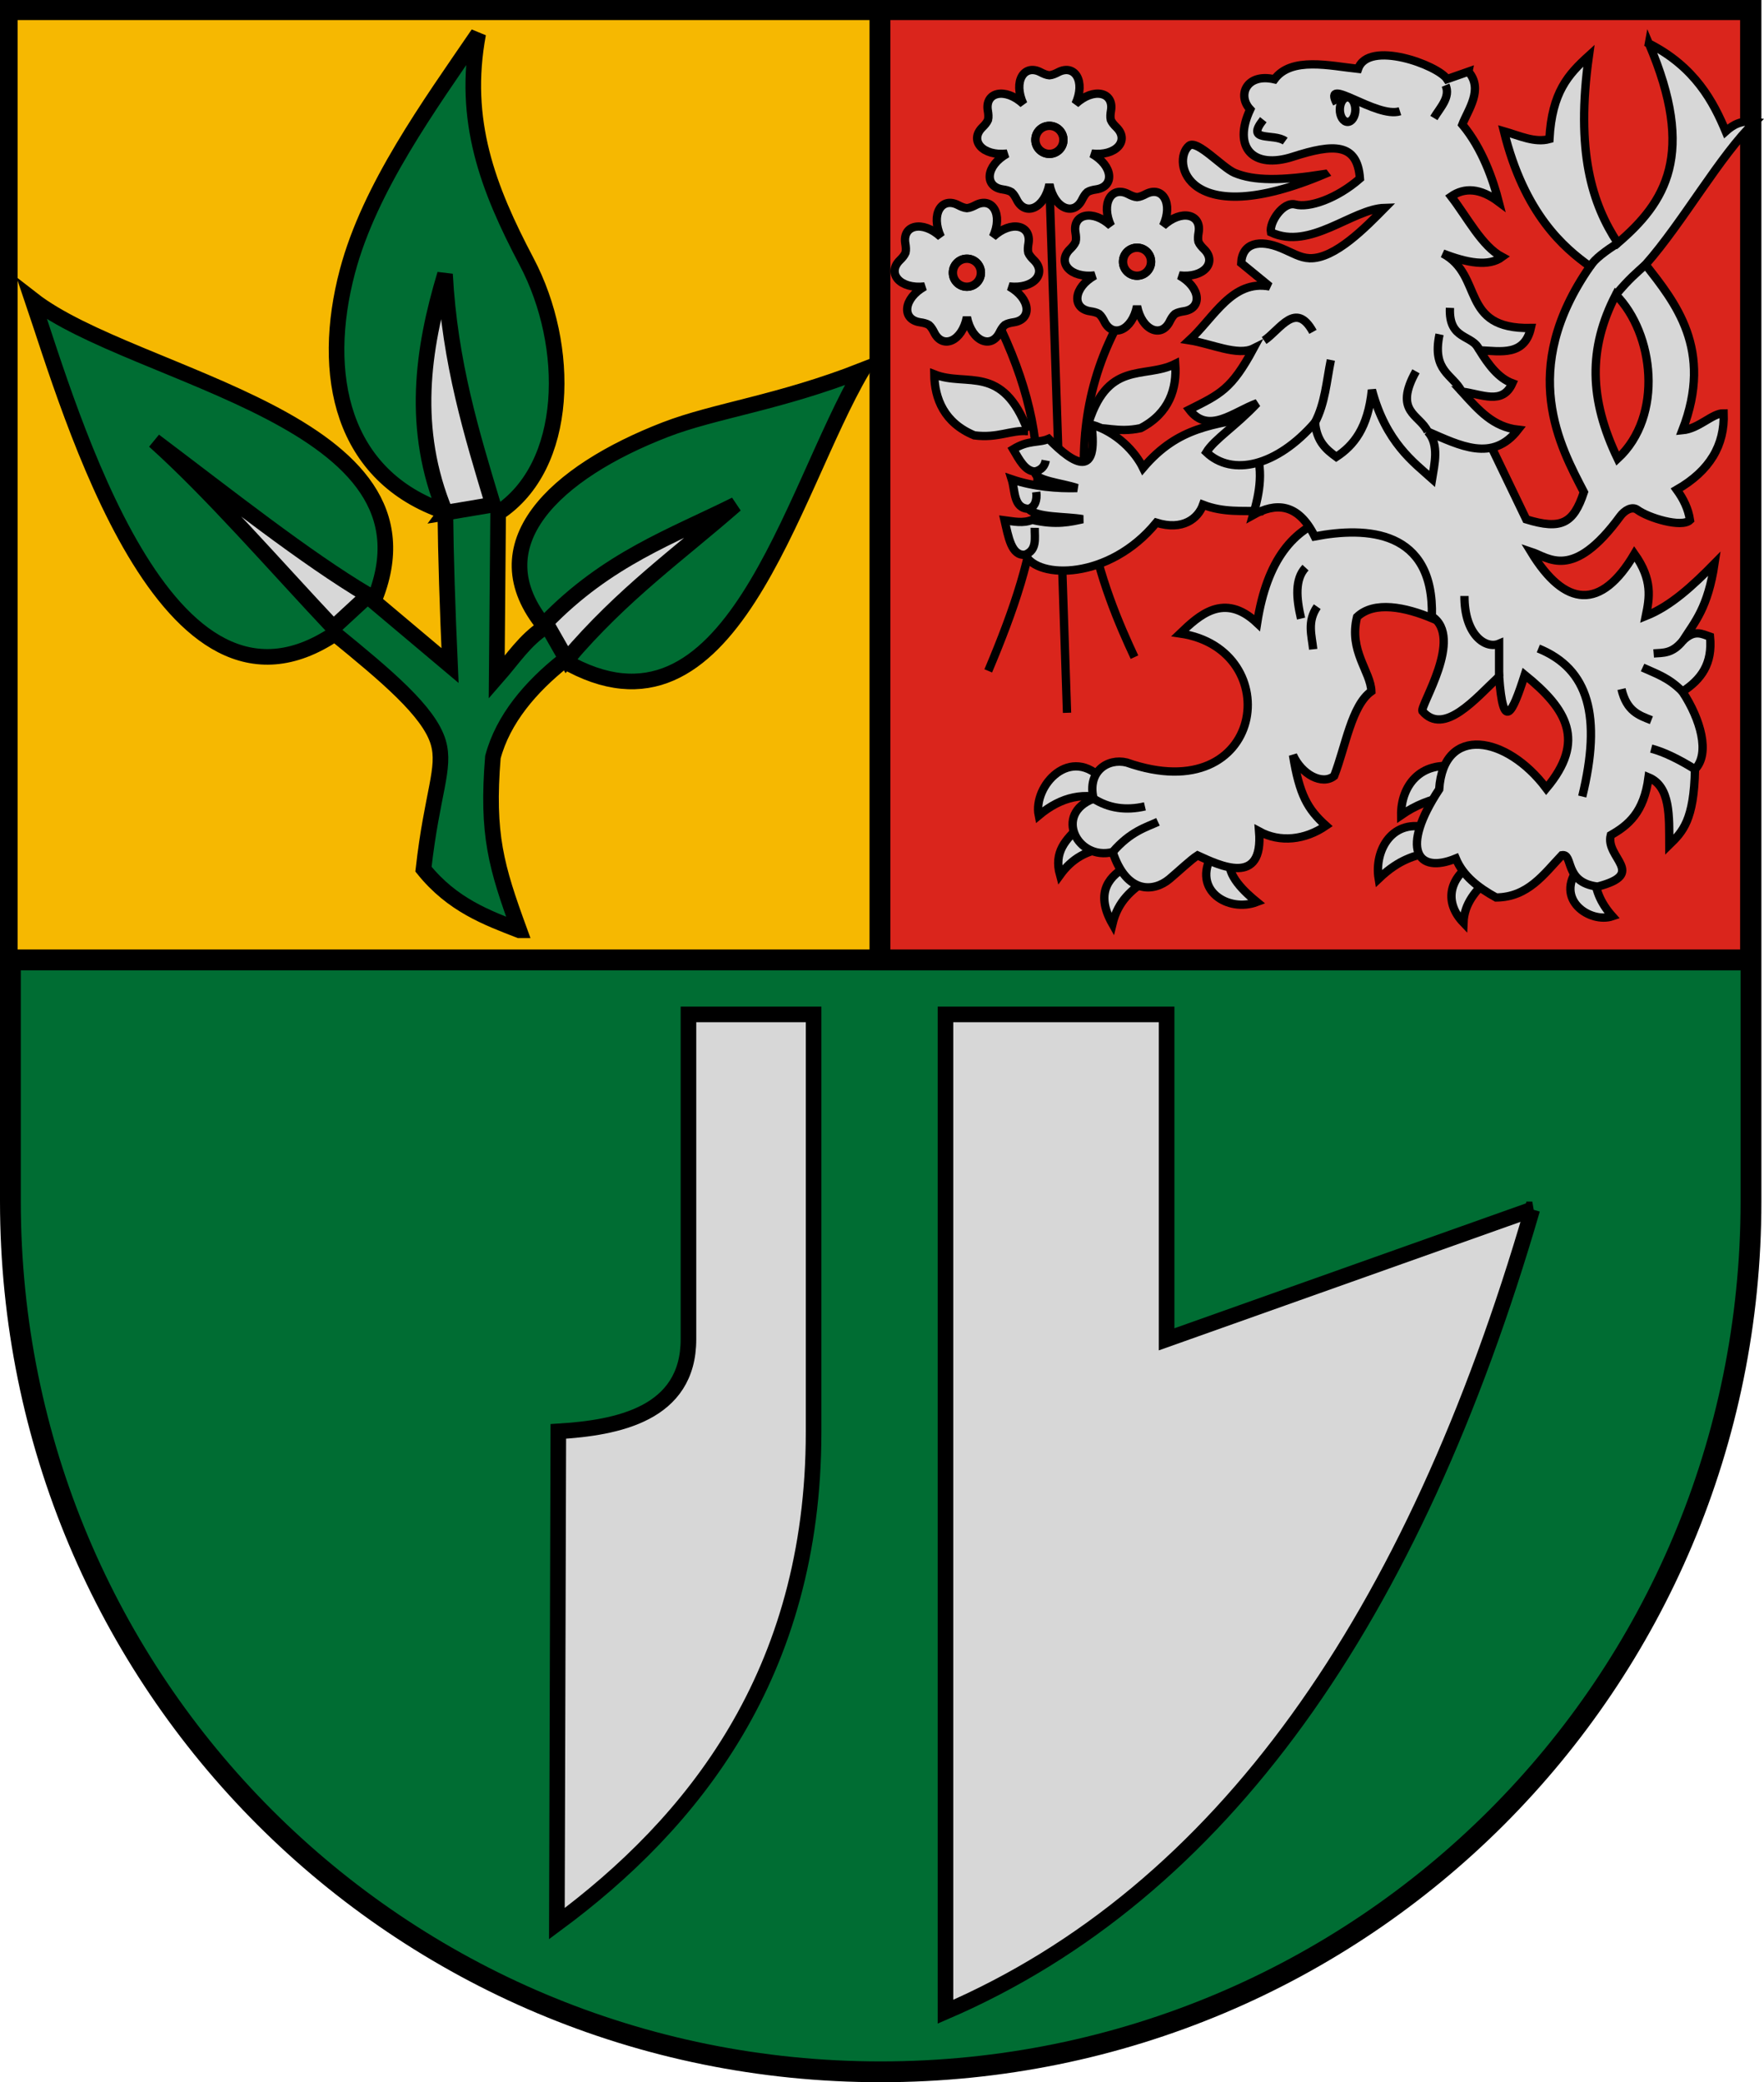 <?xml version="1.0" encoding="UTF-8" standalone="no"?>
<!-- Created with Inkscape (http://www.inkscape.org/) -->

<svg
   sodipodi:docname="HUN Somberek COA.svg"
   inkscape:version="1.1.2 (08b2f3d93c, 2022-04-05)"
   id="svg5"
   version="1.1"
   viewBox="0 0 169.572 200.115"
   height="200.115mm"
   width="169.572mm"
   xmlns:inkscape="http://www.inkscape.org/namespaces/inkscape"
   xmlns:sodipodi="http://sodipodi.sourceforge.net/DTD/sodipodi-0.dtd"
   xmlns="http://www.w3.org/2000/svg"
   xmlns:svg="http://www.w3.org/2000/svg">
  <sodipodi:namedview
     id="namedview7"
     pagecolor="#ffffff"
     bordercolor="#666666"
     borderopacity="1.0"
     inkscape:pageshadow="2"
     inkscape:pageopacity="0.0"
     inkscape:pagecheckerboard="false"
     inkscape:document-units="mm"
     showgrid="false"
     showborder="false"
     showguides="true"
     inkscape:guide-bbox="true"
     inkscape:snap-bbox="true"
     inkscape:bbox-paths="true"
     inkscape:bbox-nodes="true"
     inkscape:snap-bbox-edge-midpoints="true"
     inkscape:snap-bbox-midpoints="true"
     inkscape:object-paths="true"
     inkscape:snap-intersection-paths="true"
     inkscape:snap-smooth-nodes="true"
     inkscape:snap-midpoints="true"
     inkscape:snap-object-midpoints="true"
     inkscape:snap-center="true"
     inkscape:zoom="0.78739946"
     inkscape:cx="278.76575"
     inkscape:cy="323.21587"
     inkscape:window-width="1860"
     inkscape:window-height="1016"
     inkscape:window-x="0"
     inkscape:window-y="0"
     inkscape:window-maximized="1"
     inkscape:current-layer="layer2"
     inkscape:snap-global="false"
     inkscape:lockguides="false"
     fit-margin-top="0"
     fit-margin-left="0"
     fit-margin-right="0"
     fit-margin-bottom="0"
     inkscape:snap-nodes="true" />
  <defs
     id="defs2">
    <clipPath
       clipPathUnits="userSpaceOnUse"
       id="clipPath29404">
      <path
         id="path29406"
         style="font-variation-settings:normal;opacity:1;fill:none;fill-opacity:1;stroke:#000000;stroke-width:0.3;stroke-linecap:butt;stroke-linejoin:miter;stroke-miterlimit:4;stroke-dasharray:none;stroke-dashoffset:0;stroke-opacity:1;stop-color:#000000;stop-opacity:1"
         inkscape:transform-center-x="3.9569758"
         inkscape:transform-center-y="-14.78756"
         d="m -1102.073,158.175 -5.256,3.85 c -0.549,0.402 -1.034,1.406 -1.034,2.316 v 16.503 h 6.29 z m 1.625,0 v 22.67 h 6.29 V 164.341 c 0,-0.91 -0.484,-1.914 -1.034,-2.316 z" />
    </clipPath>
  </defs>
  <g
     inkscape:groupmode="layer"
     id="layer2"
     inkscape:label="RASZTER"
     transform="translate(1434.833,-48.402)" />
  <g
     inkscape:label="Layer 1"
     inkscape:groupmode="layer"
     id="layer1"
     transform="translate(1434.833,-48.402)">
    <circle
       style="font-variation-settings:normal;opacity:1;vector-effect:none;fill:none;fill-opacity:1;fill-rule:evenodd;stroke:#ff00ff;stroke-width:0.211;stroke-linecap:butt;stroke-linejoin:miter;stroke-miterlimit:4;stroke-dasharray:none;stroke-dashoffset:0;stroke-opacity:1;-inkscape-stroke:none;stop-color:#000000;stop-opacity:1"
       id="path1804"
       cx="11.468"
       cy="-54.704"
       r="0" />
    <circle
       style="font-variation-settings:normal;opacity:1;vector-effect:none;fill:none;fill-opacity:1;fill-rule:evenodd;stroke:#ff00ff;stroke-width:0.211;stroke-linecap:butt;stroke-linejoin:miter;stroke-miterlimit:4;stroke-dasharray:none;stroke-dashoffset:0;stroke-opacity:1;-inkscape-stroke:none;stop-color:#000000;stop-opacity:1"
       id="circle2147"
       cx="11.468"
       cy="-54.704"
       r="0" />
    <circle
       style="font-variation-settings:normal;opacity:1;vector-effect:none;fill:none;fill-opacity:1;fill-rule:evenodd;stroke:#ff00ff;stroke-width:0.211;stroke-linecap:butt;stroke-linejoin:miter;stroke-miterlimit:4;stroke-dasharray:none;stroke-dashoffset:0;stroke-opacity:1;-inkscape-stroke:none;stop-color:#000000;stop-opacity:1"
       id="circle2151"
       cx="11.468"
       cy="-54.704"
       r="0" />
    <circle
       style="font-variation-settings:normal;opacity:1;vector-effect:none;fill:none;fill-opacity:1;fill-rule:evenodd;stroke:#ff00ff;stroke-width:0.211;stroke-linecap:butt;stroke-linejoin:miter;stroke-miterlimit:4;stroke-dasharray:none;stroke-dashoffset:0;stroke-opacity:1;-inkscape-stroke:none;stop-color:#000000;stop-opacity:1"
       id="circle2153"
       cx="11.468"
       cy="-54.704"
       r="0" />
    <circle
       style="font-variation-settings:normal;opacity:1;vector-effect:none;fill:none;fill-opacity:1;fill-rule:evenodd;stroke:#ff00ff;stroke-width:0.211;stroke-linecap:butt;stroke-linejoin:miter;stroke-miterlimit:4;stroke-dasharray:none;stroke-dashoffset:0;stroke-opacity:1;-inkscape-stroke:none;stop-color:#000000;stop-opacity:1"
       id="circle2155"
       cx="16.759"
       cy="-54.704"
       r="0" />
    <circle
       style="font-variation-settings:normal;opacity:1;vector-effect:none;fill:none;fill-opacity:1;fill-rule:evenodd;stroke:#ff00ff;stroke-width:0.211;stroke-linecap:butt;stroke-linejoin:miter;stroke-miterlimit:4;stroke-dasharray:none;stroke-dashoffset:0;stroke-opacity:1;-inkscape-stroke:none;stop-color:#000000;stop-opacity:1"
       id="circle2157"
       cx="11.468"
       cy="-54.704"
       r="0" />
    <circle
       style="font-variation-settings:normal;opacity:1;vector-effect:none;fill:none;fill-opacity:1;fill-rule:evenodd;stroke:#ff00ff;stroke-width:0.211;stroke-linecap:butt;stroke-linejoin:miter;stroke-miterlimit:4;stroke-dasharray:none;stroke-dashoffset:0;stroke-opacity:1;-inkscape-stroke:none;stop-color:#000000;stop-opacity:1"
       id="circle2177"
       cx="11.468"
       cy="-54.704"
       r="0" />
    <g
       id="g20354" />
    <path
       style="fill:#000000;stroke-width:1"
       id="path1035"
       d="" />
    <path
       style="fill:#000000;stroke-width:1"
       id="path1015"
       d="" />
    <path
       style="fill:#000000;stroke-width:1"
       id="path995"
       d="" />
    <g
       id="g1339" />
    <path
       id="rect946"
       style="opacity:1;fill:#006d33;fill-opacity:1;fill-rule:evenodd;stroke:#000000;stroke-width:2;stroke-miterlimit:4;stroke-dasharray:none;stop-color:#000000;stop-opacity:1"
       d="M -1266.511,49.402 V 163.857 c 0,46.348 -37.313,83.661 -83.661,83.661 -46.348,0 -83.661,-37.313 -83.661,-83.661 V 49.402 Z"
       sodipodi:nodetypes="cssscc" />
    <path
       id="rect1089"
       style="font-variation-settings:normal;opacity:1;fill:#f6b801;fill-opacity:1;fill-rule:evenodd;stroke:#000000;stroke-width:7.559;stroke-linecap:butt;stroke-linejoin:miter;stroke-miterlimit:4;stroke-dasharray:none;stroke-dashoffset:0;stroke-opacity:1;stop-color:#000000;stop-opacity:1"
       d="M -736.998,-173.906 V 170.721 h 632.396 v -344.627 z"
       transform="matrix(0.265,0,0,0.265,-1238.836,95.415)" />
    <path
       id="rect1171"
       style="font-variation-settings:normal;opacity:1;fill:#da251c;fill-opacity:1;fill-rule:evenodd;stroke:#000000;stroke-width:7.559;stroke-linecap:butt;stroke-linejoin:miter;stroke-miterlimit:4;stroke-dasharray:none;stroke-dashoffset:0;stroke-opacity:1;stop-color:#000000;stop-opacity:1"
       d="M -420.408,-173.906 V 170.721 h 315.807 v -344.627 z"
       transform="matrix(0.265,0,0,0.265,-1238.836,95.415)" />
    <path
       style="font-variation-settings:normal;opacity:1;fill:#d7d7d7;fill-opacity:1;stroke:#000000;stroke-width:1.5;stroke-linecap:butt;stroke-linejoin:miter;stroke-miterlimit:4;stroke-dasharray:none;stroke-dashoffset:0;stroke-opacity:1;stop-color:#000000;stop-opacity:1"
       d="m -1287.535,164.633 -35.153,12.487 v -31.225 h -21.256 v 95.848 c 26.514,-11.438 44.975,-37.774 56.409,-77.11 z"
       id="path10697"
       sodipodi:nodetypes="cccccc" />
    <path
       style="font-variation-settings:normal;opacity:1;fill:#d7d7d7;fill-opacity:1;stroke:#000000;stroke-width:1.5;stroke-linecap:butt;stroke-linejoin:miter;stroke-miterlimit:4;stroke-dasharray:none;stroke-dashoffset:0;stroke-opacity:1;stop-color:#000000;stop-opacity:1"
       d="m -1381.162,185.968 c 5.655,-0.343 12.51,-1.649 12.51,-8.848 v -31.225 h 12.029 v 40.145 c 0,23.308 -11.689,37.623 -24.678,47.237 z"
       id="path10874"
       sodipodi:nodetypes="csccscc" />
    <path
       style="font-variation-settings:normal;opacity:1;fill:#006d33;fill-opacity:1;stroke:#000000;stroke-width:1.5;stroke-linecap:butt;stroke-linejoin:miter;stroke-miterlimit:4;stroke-dasharray:none;stroke-dashoffset:0;stroke-opacity:1;stop-color:#000000;stop-opacity:1"
       d="m -1384.911,137.81 c -3.095,-1.206 -6.428,-2.415 -9.214,-5.874 0.821,-7.315 2.159,-9.681 1.421,-12.189 -0.872,-2.959 -5.012,-6.418 -9.943,-10.44 -16.246,10.887 -25.352,-21.123 -29.086,-32.134 9.815,7.653 40.117,11.537 32.824,29.017 l 7.336,6.174 c -0.247,-5.509 -0.406,-10.486 -0.452,-14.779 -9.989,-3.387 -12.044,-13.179 -9.408,-23.115 2.139,-8.064 7.877,-15.943 12.567,-22.815 -1.552,8.353 0.927,14.829 4.662,21.91 4.269,8.095 4.143,19.615 -2.743,24.133 L -1387.084,113.5 c 1.648,-1.881 2.645,-3.517 4.638,-4.851 -6.565,-7.898 1.034,-14.88 11.56,-18.951 4.775,-1.846 10.907,-2.567 18.929,-5.709 -6.891,11.713 -12.616,37.213 -28.689,27.904 -3.174,2.514 -5.836,5.625 -6.805,9.276 -0.608,7.43 0.324,10.565 2.54,16.641 z"
       id="path15205"
       sodipodi:nodetypes="ccscccccscscccscccc" />
    <path
       style="font-variation-settings:normal;opacity:1;fill:#d7d7d7;fill-opacity:1;stroke:#000000;stroke-width:1.5;stroke-linecap:butt;stroke-linejoin:miter;stroke-miterlimit:4;stroke-dasharray:none;stroke-dashoffset:0;stroke-opacity:1;stop-color:#000000;stop-opacity:1"
       d="m -1392.012,97.674 4.574,-0.769 c -2.041,-6.777 -4.161,-13.637 -4.616,-22.154 -2.165,7.19 -3.296,14.885 0.043,22.922 z"
       id="path19629"
       sodipodi:nodetypes="cccc" />
    <path
       style="font-variation-settings:normal;opacity:1;fill:#d7d7d7;fill-opacity:1;stroke:#000000;stroke-width:1.5;stroke-linecap:butt;stroke-linejoin:miter;stroke-miterlimit:4;stroke-dasharray:none;stroke-dashoffset:0;stroke-opacity:1;stop-color:#000000;stop-opacity:1"
       d="m -1382.377,108.241 2.027,3.556 c 5.372,-6.339 10.81,-10.156 16.224,-14.896 -6.128,3.055 -12.31,5.208 -18.25,11.34 z"
       id="path19631"
       sodipodi:nodetypes="cccc" />
    <path
       style="font-variation-settings:normal;opacity:1;fill:#d7d7d7;fill-opacity:1;stroke:#000000;stroke-width:1.5;stroke-linecap:butt;stroke-linejoin:miter;stroke-miterlimit:4;stroke-dasharray:none;stroke-dashoffset:0;stroke-opacity:1;stop-color:#000000;stop-opacity:1"
       d="m -1420,90.775 c 7.095,5.344 14.512,11.236 20.582,14.836 l -3.368,3.109 c -5.776,-6.14 -11.73,-13.024 -17.214,-17.945 z"
       id="path19633"
       sodipodi:nodetypes="cccc" />
    <g
       id="g12037"
       transform="translate(-136.239)">
      <path
         style="font-variation-settings:normal;fill:#d7d7d7;fill-opacity:1;stroke:#000000;stroke-width:0.8;stroke-linecap:butt;stroke-linejoin:miter;stroke-miterlimit:4;stroke-dasharray:none;stroke-dashoffset:0;stroke-opacity:1;stop-color:#000000"
         d="m -1202.212,66.606 c 0.291,0.043 0.616,0.113 0.849,0.258 0.21,0.177 0.377,0.463 0.508,0.727 0.804,1.621 2.673,0.869 3.14,-1.486 0.466,2.35 2.336,3.107 3.14,1.486 0.131,-0.264 0.297,-0.551 0.507,-0.727 0.233,-0.145 0.557,-0.215 0.849,-0.258 1.79,-0.264 1.652,-2.274 -0.443,-3.446 2.379,0.283 3.677,-1.262 2.384,-2.527 -0.21,-0.206 -0.432,-0.453 -0.535,-0.707 -0.066,-0.266 -0.033,-0.597 0.017,-0.887 0.302,-1.784 -1.652,-2.274 -3.414,-0.644 1.005,-2.175 -0.064,-3.887 -1.667,-3.048 -0.261,0.137 -0.564,0.271 -0.838,0.29 -0.274,-0.019 -0.577,-0.153 -0.838,-0.29 -1.603,-0.839 -2.672,0.873 -1.667,3.048 -1.758,-1.627 -3.716,-1.14 -3.414,0.644 0.049,0.29 0.083,0.62 0.017,0.887 -0.103,0.254 -0.324,0.502 -0.535,0.708 -1.293,1.265 0,2.811 2.383,2.527 -2.091,1.169 -2.233,3.182 -0.443,3.446 z"
         id="path2782"
         sodipodi:nodetypes="scscscscscscscscscscs"
         inkscape:transform-center-y="3.9645567"
         inkscape:transform-center-x="2.8693661" />
      <circle
         style="font-variation-settings:normal;fill:none;fill-opacity:1;fill-rule:evenodd;stroke:#000000;stroke-width:0.8;stroke-linecap:butt;stroke-linejoin:miter;stroke-miterlimit:4;stroke-dasharray:none;stroke-dashoffset:0;stroke-opacity:1;stop-color:#000000"
         id="path957"
         cx="-1197.716"
         cy="61.843"
         r="1.346" />
      <circle
         style="font-variation-settings:normal;fill:#da251c;fill-opacity:1;fill-rule:evenodd;stroke:#000000;stroke-width:0.8;stroke-linecap:butt;stroke-linejoin:miter;stroke-miterlimit:4;stroke-dasharray:none;stroke-dashoffset:0;stroke-opacity:1;stop-color:#000000"
         id="circle2776"
         cx="-1197.716"
         cy="61.843"
         r="1.346" />
      <path
         style="font-variation-settings:normal;fill:#d7d7d7;fill-opacity:1;stroke:#000000;stroke-width:0.8;stroke-linecap:butt;stroke-linejoin:miter;stroke-miterlimit:4;stroke-dasharray:none;stroke-dashoffset:0;stroke-opacity:1;stop-color:#000000"
         d="m -1193.789,78.318 c 0.291,0.043 0.616,0.113 0.849,0.258 0.21,0.177 0.377,0.463 0.508,0.727 0.804,1.621 2.673,0.869 3.14,-1.486 0.466,2.35 2.336,3.107 3.14,1.486 0.131,-0.264 0.297,-0.551 0.507,-0.727 0.233,-0.145 0.557,-0.215 0.849,-0.258 1.79,-0.264 1.652,-2.274 -0.443,-3.446 2.379,0.283 3.677,-1.262 2.384,-2.527 -0.21,-0.206 -0.432,-0.453 -0.535,-0.707 -0.066,-0.266 -0.033,-0.597 0.017,-0.887 0.302,-1.784 -1.652,-2.274 -3.414,-0.644 1.005,-2.175 -0.064,-3.887 -1.667,-3.048 -0.261,0.137 -0.564,0.271 -0.838,0.29 -0.274,-0.019 -0.577,-0.153 -0.838,-0.29 -1.603,-0.839 -2.672,0.873 -1.667,3.048 -1.758,-1.627 -3.716,-1.14 -3.414,0.644 0.049,0.29 0.083,0.62 0.017,0.887 -0.103,0.254 -0.324,0.502 -0.535,0.708 -1.293,1.265 0,2.811 2.383,2.527 -2.091,1.169 -2.233,3.182 -0.443,3.446 z"
         id="path9376"
         sodipodi:nodetypes="scscscscscscscscscscs"
         inkscape:transform-center-y="3.9645567"
         inkscape:transform-center-x="2.8693661" />
      <circle
         style="font-variation-settings:normal;fill:none;fill-opacity:1;fill-rule:evenodd;stroke:#000000;stroke-width:0.8;stroke-linecap:butt;stroke-linejoin:miter;stroke-miterlimit:4;stroke-dasharray:none;stroke-dashoffset:0;stroke-opacity:1;stop-color:#000000"
         id="circle9378"
         cx="-1189.292"
         cy="73.555"
         r="1.346" />
      <circle
         style="font-variation-settings:normal;fill:#da251c;fill-opacity:1;fill-rule:evenodd;stroke:#000000;stroke-width:0.8;stroke-linecap:butt;stroke-linejoin:miter;stroke-miterlimit:4;stroke-dasharray:none;stroke-dashoffset:0;stroke-opacity:1;stop-color:#000000"
         id="circle9380"
         cx="-1189.292"
         cy="73.555"
         r="1.346" />
      <path
         style="font-variation-settings:normal;fill:#d7d7d7;fill-opacity:1;stroke:#000000;stroke-width:0.8;stroke-linecap:butt;stroke-linejoin:miter;stroke-miterlimit:4;stroke-dasharray:none;stroke-dashoffset:0;stroke-opacity:1;stop-color:#000000"
         d="m -1210.144,79.376 c 0.291,0.043 0.616,0.113 0.849,0.258 0.21,0.177 0.377,0.463 0.508,0.727 0.804,1.621 2.673,0.869 3.14,-1.486 0.466,2.35 2.336,3.107 3.14,1.486 0.131,-0.264 0.297,-0.551 0.507,-0.727 0.233,-0.145 0.557,-0.215 0.849,-0.258 1.79,-0.264 1.652,-2.274 -0.443,-3.446 2.379,0.283 3.677,-1.262 2.384,-2.527 -0.21,-0.206 -0.432,-0.453 -0.535,-0.707 -0.066,-0.266 -0.033,-0.597 0.017,-0.887 0.302,-1.784 -1.652,-2.274 -3.414,-0.644 1.005,-2.175 -0.064,-3.887 -1.667,-3.048 -0.261,0.137 -0.564,0.271 -0.838,0.29 -0.274,-0.019 -0.577,-0.153 -0.838,-0.29 -1.603,-0.839 -2.672,0.873 -1.667,3.048 -1.758,-1.627 -3.716,-1.14 -3.414,0.644 0.049,0.29 0.083,0.62 0.017,0.887 -0.103,0.254 -0.324,0.502 -0.535,0.708 -1.293,1.265 0,2.811 2.383,2.527 -2.091,1.169 -2.233,3.182 -0.443,3.446 z"
         id="path9384"
         sodipodi:nodetypes="scscscscscscscscscscs"
         inkscape:transform-center-y="3.9645567"
         inkscape:transform-center-x="2.8693661" />
      <circle
         style="font-variation-settings:normal;fill:none;fill-opacity:1;fill-rule:evenodd;stroke:#000000;stroke-width:0.8;stroke-linecap:butt;stroke-linejoin:miter;stroke-miterlimit:4;stroke-dasharray:none;stroke-dashoffset:0;stroke-opacity:1;stop-color:#000000"
         id="circle9386"
         cx="-1205.648"
         cy="74.614"
         r="1.346" />
      <circle
         style="font-variation-settings:normal;fill:#da251c;fill-opacity:1;fill-rule:evenodd;stroke:#000000;stroke-width:0.8;stroke-linecap:butt;stroke-linejoin:miter;stroke-miterlimit:4;stroke-dasharray:none;stroke-dashoffset:0;stroke-opacity:1;stop-color:#000000"
         id="circle9388"
         cx="-1205.648"
         cy="74.614"
         r="1.346" />
      <path
         style="font-variation-settings:normal;opacity:1;fill:none;fill-opacity:1;stroke:#000000;stroke-width:0.8;stroke-linecap:butt;stroke-linejoin:miter;stroke-miterlimit:4;stroke-dasharray:none;stroke-dashoffset:0;stroke-opacity:1;stop-color:#000000;stop-opacity:1"
         d="m -1197.716,66.106 1.695,50.801"
         id="path9425" />
      <path
         style="font-variation-settings:normal;opacity:1;fill:none;fill-opacity:1;stroke:#000000;stroke-width:0.8;stroke-linecap:butt;stroke-linejoin:miter;stroke-miterlimit:4;stroke-dasharray:none;stroke-dashoffset:0;stroke-opacity:1;stop-color:#000000;stop-opacity:1"
         d="m -1203.595,112.878 c 5.034,-11.924 6.943,-20.555 1.265,-32.754"
         id="path9427"
         sodipodi:nodetypes="cc" />
      <path
         style="font-variation-settings:normal;opacity:1;fill:none;fill-opacity:1;stroke:#000000;stroke-width:0.8;stroke-linecap:butt;stroke-linejoin:miter;stroke-miterlimit:4;stroke-dasharray:none;stroke-dashoffset:0;stroke-opacity:1;stop-color:#000000;stop-opacity:1"
         d="m -1191.432,80.153 c -6.38,12.586 -0.92,25.379 1.893,31.407"
         id="path9429"
         sodipodi:nodetypes="cc" />
      <path
         style="font-variation-settings:normal;opacity:1;fill:#d7d7d7;fill-opacity:1;stroke:#000000;stroke-width:0.8;stroke-linecap:butt;stroke-linejoin:miter;stroke-miterlimit:4;stroke-dasharray:none;stroke-dashoffset:0;stroke-opacity:1;stop-color:#000000;stop-opacity:1"
         d="m -1194.118,89.587 c 1.884,-6.728 5.483,-4.696 8.498,-6.21 0.175,2.33 -0.552,4.736 -3.327,6.175 -2.264,0.485 -3.507,-0.226 -5.171,0.035 z"
         id="path9838"
         sodipodi:nodetypes="cccc" />
      <path
         style="font-variation-settings:normal;opacity:1;fill:#d7d7d7;fill-opacity:1;stroke:#000000;stroke-width:0.8;stroke-linecap:butt;stroke-linejoin:miter;stroke-miterlimit:4;stroke-dasharray:none;stroke-dashoffset:0;stroke-opacity:1;stop-color:#000000;stop-opacity:1"
         d="m -1199.781,89.832 c -2.458,-6.54 -5.868,-4.205 -9.002,-5.453 0.027,2.336 0.959,4.671 3.848,5.865 2.297,0.288 3.474,-0.528 5.155,-0.412 z"
         id="path12012"
         sodipodi:nodetypes="cccc" />
    </g>
    <g
       id="g18290"
       transform="translate(-150.813)">
      <path
         style="font-variation-settings:normal;opacity:1;fill:#d7d7d7;fill-opacity:1;stroke:#000000;stroke-width:0.8;stroke-linecap:butt;stroke-linejoin:miter;stroke-miterlimit:4;stroke-dasharray:none;stroke-dashoffset:0;stroke-opacity:1;stop-color:#000000;stop-opacity:1"
         d="m -1163.182,88.374 c -4.109,0.877 -7.527,0.951 -10.956,4.995 -0.756,-1.546 -2.522,-3.444 -4.965,-4.166 0.691,5.141 -1.601,3.955 -4.112,1.374 -0.978,0.428 -1.894,0.072 -3.411,1.001 0.59,1.001 1.139,2.106 2.102,2.142 -0.097,0.879 2.585,1.086 4.052,1.589 -1.852,0.052 -4.17,-0.119 -6.296,-0.845 0.355,1.125 0.15,2.786 1.625,2.841 0.765,0.875 3.578,0.703 5.204,0.994 -1.112,0.241 -2.532,0.611 -4.854,0.062 -0.887,0.366 -1.774,0.155 -2.66,0.042 0.363,1.566 0.649,3.459 1.988,3.31 1.153,2.365 8.063,2.451 12.602,-3.079 2.538,0.79 4.017,-0.397 4.489,-1.722 1.984,0.766 3.755,0.551 5.588,0.621 l 3.608,-4.265"
         id="path12647"
         sodipodi:nodetypes="ccccccccccccccccc" />
      <path
         style="font-variation-settings:normal;opacity:1;fill:#d7d7d7;fill-opacity:1;stroke:#000000;stroke-width:0.8;stroke-linecap:butt;stroke-linejoin:miter;stroke-miterlimit:4;stroke-dasharray:none;stroke-dashoffset:0;stroke-opacity:1;stop-color:#000000;stop-opacity:1"
         d="m -1184.524,93.72 c 0.656,-0.161 0.935,-0.557 1.029,-1.067"
         id="path15399"
         sodipodi:nodetypes="cc" />
      <path
         style="font-variation-settings:normal;opacity:1;fill:#d7d7d7;fill-opacity:1;stroke:#000000;stroke-width:0.8;stroke-linecap:butt;stroke-linejoin:miter;stroke-miterlimit:4;stroke-dasharray:none;stroke-dashoffset:0;stroke-opacity:1;stop-color:#000000;stop-opacity:1"
         d="m -1185.143,97.305 c 0.617,-0.171 0.834,-0.826 0.737,-1.617"
         id="path15401"
         sodipodi:nodetypes="cc" />
      <path
         style="font-variation-settings:normal;opacity:1;fill:#d7d7d7;fill-opacity:1;stroke:#000000;stroke-width:0.8;stroke-linecap:butt;stroke-linejoin:miter;stroke-miterlimit:4;stroke-dasharray:none;stroke-dashoffset:0;stroke-opacity:1;stop-color:#000000;stop-opacity:1"
         d="m -1185.466,101.713 c 1.162,-0.46 0.899,-1.586 0.912,-2.584"
         id="path15403"
         sodipodi:nodetypes="cc" />
    </g>
    <g
       id="g46013"
       transform="translate(-267.229)">
      <path
         style="font-variation-settings:normal;fill:#d7d7d7;fill-opacity:1;stroke:#000000;stroke-width:0.8;stroke-linecap:butt;stroke-linejoin:miter;stroke-miterlimit:4;stroke-dasharray:none;stroke-dashoffset:0;stroke-opacity:1;stop-color:#000000"
         d="m -1027.521,122.12 c -3.575,-0.652 -5.425,1.857 -5.39,4.623 1.367,-0.949 2.871,-1.549 4.5,-1.829"
         id="path27119"
         sodipodi:nodetypes="ccc" />
      <path
         style="font-variation-settings:normal;fill:#d7d7d7;fill-opacity:1;stroke:#000000;stroke-width:0.8;stroke-linecap:butt;stroke-linejoin:miter;stroke-miterlimit:4;stroke-dasharray:none;stroke-dashoffset:0;stroke-opacity:1;stop-color:#000000"
         d="m -1030.223,128.009 c -3.511,-1.064 -5.303,2.092 -4.851,4.845 2.079,-1.979 3.474,-2.143 4.908,-2.625"
         id="path27121"
         sodipodi:nodetypes="ccc" />
      <path
         style="font-variation-settings:normal;fill:#d7d7d7;fill-opacity:1;stroke:#000000;stroke-width:0.8;stroke-linecap:butt;stroke-linejoin:miter;stroke-miterlimit:4;stroke-dasharray:none;stroke-dashoffset:0;stroke-opacity:1;stop-color:#000000"
         d="m -1026.139,131.445 c -2.214,1.476 -2.607,3.73 -0.784,5.635 0.076,-1.933 1.285,-3.141 2.372,-4.235"
         id="path27123"
         sodipodi:nodetypes="ccc" />
      <path
         style="font-variation-settings:normal;fill:#d7d7d7;fill-opacity:1;stroke:#000000;stroke-width:0.8;stroke-linecap:butt;stroke-linejoin:miter;stroke-miterlimit:4;stroke-dasharray:none;stroke-dashoffset:0;stroke-opacity:1;stop-color:#000000"
         d="m -1015.823,131.759 c -2.429,3.102 1.097,5.415 3.212,4.702 -1.138,-1.278 -1.746,-2.679 -1.697,-4.232"
         id="path27125"
         sodipodi:nodetypes="ccc" />
      <path
         style="font-variation-settings:normal;fill:#d7d7d7;fill-opacity:1;stroke:#000000;stroke-width:0.8;stroke-linecap:butt;stroke-linejoin:miter;stroke-miterlimit:4;stroke-dasharray:none;stroke-dashoffset:0;stroke-opacity:1;stop-color:#000000"
         d="m -1061.477,123.469 c -3.196,-3.604 -6.846,0.488 -6.275,3.3 2.199,-1.84 4.476,-2.299 6.828,-1.43"
         id="path4359"
         sodipodi:nodetypes="ccc" />
      <path
         style="font-variation-settings:normal;fill:#d7d7d7;fill-opacity:1;stroke:#000000;stroke-width:0.8;stroke-linecap:butt;stroke-linejoin:miter;stroke-miterlimit:4;stroke-dasharray:none;stroke-dashoffset:0;stroke-opacity:1;stop-color:#000000"
         d="m -1063.726,127.742 c -1.452,1.366 -2.593,2.538 -1.98,4.76 1.134,-1.575 2.636,-2.458 4.554,-2.555"
         id="path4361"
         sodipodi:nodetypes="ccc" />
      <path
         style="font-variation-settings:normal;fill:#d7d7d7;fill-opacity:1;stroke:#000000;stroke-width:0.8;stroke-linecap:butt;stroke-linejoin:miter;stroke-miterlimit:4;stroke-dasharray:none;stroke-dashoffset:0;stroke-opacity:1;stop-color:#000000"
         d="m -1059.227,131.62 c -1.559,0.883 -3.246,2.395 -1.439,5.58 0.535,-2.229 1.887,-3.301 3.315,-4.265"
         id="path4363"
         sodipodi:nodetypes="ccc" />
      <path
         style="font-variation-settings:normal;fill:#d7d7d7;fill-opacity:1;stroke:#000000;stroke-width:0.8;stroke-linecap:butt;stroke-linejoin:miter;stroke-miterlimit:4;stroke-dasharray:none;stroke-dashoffset:0;stroke-opacity:1;stop-color:#000000"
         d="m -1051.075,130.534 c -1.983,3.462 1.575,5.588 4.29,4.557 -1.083,-0.886 -3.011,-2.605 -2.567,-4.17"
         id="path4365"
         sodipodi:nodetypes="ccc" />
      <path
         style="font-variation-settings:normal;fill:#d7d7d7;fill-opacity:1;stroke:#000000;stroke-width:0.8;stroke-linecap:butt;stroke-linejoin:miter;stroke-miterlimit:4;stroke-dasharray:none;stroke-dashoffset:0;stroke-opacity:1;stop-color:#000000"
         d="m -1039.713,98.115 c -3.529,1.102 -6.093,4.05 -7.044,10.165 -3.181,-3.004 -5.595,-0.727 -7.401,1.004 10.309,1.507 8.178,17.067 -5.145,12.399 -1.811,-0.442 -3.807,0.856 -3.178,3.476 -3.876,1.473 -1.538,5.989 1.84,5.131 1.342,4.077 3.969,3.843 5.461,2.586 0.904,-0.761 2.049,-1.852 2.696,-2.262 2.129,0.972 6.342,3.029 5.918,-2.309 2.022,1.109 4.426,0.822 6.424,-0.547 -1.771,-1.588 -2.552,-2.981 -3.169,-6.787 0.835,1.865 2.818,2.924 3.959,2.008 1.109,-2.868 1.67,-6.778 3.576,-8.135 -0.062,-1.914 -2.194,-3.887 -1.376,-7.149 1.636,-1.564 4.646,-0.959 7.294,0.165 l 2.665,-4.752"
         id="path982"
         sodipodi:nodetypes="ccccccsccccccccc" />
      <path
         style="font-variation-settings:normal;fill:#d7d7d7;fill-opacity:1;stroke:#000000;stroke-width:0.8;stroke-linecap:butt;stroke-linejoin:miter;stroke-miterlimit:4;stroke-dasharray:none;stroke-dashoffset:0;stroke-opacity:1;stop-color:#000000"
         d="m -1042.107,102.953 c -1.028,1.105 -0.894,2.92 -0.428,4.9"
         id="path3829"
         sodipodi:nodetypes="cc" />
      <path
         style="font-variation-settings:normal;fill:#d7d7d7;fill-opacity:1;stroke:#000000;stroke-width:0.8;stroke-linecap:butt;stroke-linejoin:miter;stroke-miterlimit:4;stroke-dasharray:none;stroke-dashoffset:0;stroke-opacity:1;stop-color:#000000"
         d="m -1040.98,106.707 c -0.987,1.426 -0.53,2.75 -0.387,4.097"
         id="path3831"
         sodipodi:nodetypes="cc" />
      <path
         style="font-variation-settings:normal;fill:#d7d7d7;fill-opacity:1;stroke:#000000;stroke-width:0.8;stroke-linecap:butt;stroke-linejoin:miter;stroke-miterlimit:4;stroke-dasharray:none;stroke-dashoffset:0;stroke-opacity:1;stop-color:#000000"
         d="m -1062.482,125.159 c 1.457,0.924 3.104,1.167 4.937,0.741"
         id="path4151"
         sodipodi:nodetypes="cc" />
      <path
         style="font-variation-settings:normal;fill:#d7d7d7;fill-opacity:1;stroke:#000000;stroke-width:0.8;stroke-linecap:butt;stroke-linejoin:miter;stroke-miterlimit:4;stroke-dasharray:none;stroke-dashoffset:0;stroke-opacity:1;stop-color:#000000"
         d="m -1060.641,130.289 c 1.698,-1.983 3.259,-2.398 4.353,-2.903"
         id="path4153"
         sodipodi:nodetypes="cc" />
      <path
         id="path18385"
         style="font-variation-settings:normal;fill:#d7d7d7;fill-opacity:1;stroke:#000000;stroke-width:0.8;stroke-linecap:butt;stroke-linejoin:miter;stroke-miterlimit:4;stroke-dasharray:none;stroke-dashoffset:0;stroke-opacity:1;stop-color:#000000"
         d="m -1009.097,52.584 c 4.564,10.66 1.582,15.258 -2.99,19.177 -2.478,-3.757 -4.067,-8.8 -2.777,-18.007 -1.98,1.799 -3.55,3.495 -3.795,8.012 -1.41,0.387 -2.896,-0.327 -4.376,-0.752 1.978,7.991 5.797,11.222 8.28,12.996 -6.945,9.978 -2.854,17.325 -0.591,21.69 -0.997,3.018 -2.175,3.649 -5.541,2.617 l -4.182,-8.687 -10.284,-7.003 -11.734,8.405 c 1.01,2.471 0.579,4.686 -0.055,6.865 2.134,-1.192 4.312,-1.2 5.919,2.059 4.969,-0.953 11.497,-0.672 11.263,7.683 3.104,2.031 -1.133,8.547 -0.909,9.104 2.067,2.442 5.15,-1.248 7.371,-3.332 0.397,5.343 1.251,3.647 2.466,-0.148 4.074,3.294 5.896,6.345 2.073,10.903 -3.797,-5.07 -9.882,-6.145 -10.297,0.095 -3.757,5.695 -2.138,8.192 1.598,6.649 0.702,1.683 2.164,2.806 3.874,3.747 3.057,-0.025 4.581,-2.231 6.319,-4.061 1.161,-0.197 0.137,2.614 3.435,3.015 4.818,-1.246 0.701,-2.769 1.268,-4.943 1.663,-0.946 3.19,-2.165 3.633,-5.56 2.129,0.885 1.979,3.765 1.994,6.486 1.286,-1.251 2.376,-2.368 2.469,-7.259 1.477,-1.515 0.547,-4.803 -1.205,-7.46 1.806,-1.174 2.908,-2.68 2.651,-5.281 -0.769,-0.259 -1.486,-0.721 -2.597,0.365 1.14,-1.804 2.386,-3.126 3.029,-7.394 -2.069,2.103 -4.179,4.075 -6.606,5.044 0.352,-1.725 0.689,-3.456 -1.091,-5.97 -3.207,5.445 -6.682,5.166 -9.951,-0.214 1.709,0.56 3.996,2.849 8.583,-3.409 0.392,-0.535 1.12,-1.006 1.654,-0.612 1.033,0.762 4.25,1.753 5.054,0.986 -0.169,-1.101 -0.625,-2.023 -1.275,-2.923 3.207,-1.836 4.619,-4.315 4.51,-7.341 -1.088,-0.024 -2.364,1.478 -3.964,1.624 3.017,-7.782 -0.719,-12.283 -3.542,-15.916 3.626,-4.113 7.186,-10.536 10.514,-13.724 -1.299,-0.185 -2.112,0.289 -2.81,0.918 -1.16,-2.779 -2.927,-6.187 -7.385,-8.441 z m -3.179,24.145 c 3.672,3.716 4.614,11.653 0.177,15.753 -2.738,-5.701 -2.844,-10.589 -0.177,-15.753 z" />
      <path
         style="font-variation-settings:normal;fill:#d7d7d7;fill-opacity:1;stroke:#000000;stroke-width:0.8;stroke-linecap:butt;stroke-linejoin:miter;stroke-miterlimit:4;stroke-dasharray:none;stroke-dashoffset:0;stroke-opacity:1;stop-color:#000000"
         d="m -1014.754,74.01 c 0.473,-0.767 1.544,-1.509 2.667,-2.249"
         id="path26429"
         sodipodi:nodetypes="cc" />
      <path
         style="font-variation-settings:normal;fill:#d7d7d7;fill-opacity:1;stroke:#000000;stroke-width:0.8;stroke-linecap:butt;stroke-linejoin:miter;stroke-miterlimit:4;stroke-dasharray:none;stroke-dashoffset:0;stroke-opacity:1;stop-color:#000000"
         d="m -1012.276,76.729 c 1.304,-1.568 2.017,-2.121 2.86,-2.898"
         id="path26431"
         sodipodi:nodetypes="cc" />
      <path
         style="font-variation-settings:normal;fill:#d7d7d7;fill-opacity:1;stroke:#000000;stroke-width:0.8;stroke-linecap:butt;stroke-linejoin:miter;stroke-miterlimit:4;stroke-dasharray:none;stroke-dashoffset:0;stroke-opacity:1;stop-color:#000000"
         d="m -1008.641,111.202 c 0.91,-0.073 1.802,0.044 2.826,-1.245"
         id="path26599"
         sodipodi:nodetypes="cc" />
      <path
         style="font-variation-settings:normal;fill:#d7d7d7;fill-opacity:1;stroke:#000000;stroke-width:0.8;stroke-linecap:butt;stroke-linejoin:miter;stroke-miterlimit:4;stroke-dasharray:none;stroke-dashoffset:0;stroke-opacity:1;stop-color:#000000"
         d="m -1026.827,105.681 c -0.013,3.724 2.023,5.139 3.33,4.586 v 3.143"
         id="path26601"
         sodipodi:nodetypes="ccc" />
      <path
         style="font-variation-settings:normal;fill:none;fill-opacity:1;stroke:#000000;stroke-width:0.8;stroke-linecap:butt;stroke-linejoin:miter;stroke-miterlimit:4;stroke-dasharray:none;stroke-dashoffset:0;stroke-opacity:1;stop-color:#000000"
         d="m -1019.726,110.725 c 4.873,1.975 6.096,6.535 4.223,14.229"
         id="path26603"
         sodipodi:nodetypes="cc" />
      <path
         style="font-variation-settings:normal;fill:#d7d7d7;fill-opacity:1;stroke:#000000;stroke-width:0.8;stroke-linecap:butt;stroke-linejoin:miter;stroke-miterlimit:4;stroke-dasharray:none;stroke-dashoffset:0;stroke-opacity:1;stop-color:#000000"
         d="m -1009.705,112.555 c 1.266,0.586 2.519,0.961 3.835,2.318"
         id="path26605"
         sodipodi:nodetypes="cc" />
      <path
         style="font-variation-settings:normal;fill:#d7d7d7;fill-opacity:1;stroke:#000000;stroke-width:0.8;stroke-linecap:butt;stroke-linejoin:miter;stroke-miterlimit:4;stroke-dasharray:none;stroke-dashoffset:0;stroke-opacity:1;stop-color:#000000"
         d="m -1008.875,120.346 c 1.304,0.348 2.726,1.068 4.211,1.987"
         id="path26607"
         sodipodi:nodetypes="cc" />
      <path
         style="font-variation-settings:normal;fill:#d7d7d7;fill-opacity:1;stroke:#000000;stroke-width:0.8;stroke-linecap:butt;stroke-linejoin:miter;stroke-miterlimit:4;stroke-dasharray:none;stroke-dashoffset:0;stroke-opacity:1;stop-color:#000000"
         d="m -1011.732,114.627 c 0.511,2.164 1.711,2.531 2.875,2.991"
         id="path26609"
         sodipodi:nodetypes="cc" />
      <path
         style="font-variation-settings:normal;opacity:1;fill:#d7d7d7;fill-opacity:1;stroke:#000000;stroke-width:0.8;stroke-linecap:butt;stroke-linejoin:miter;stroke-miterlimit:4;stroke-dasharray:none;stroke-dashoffset:0;stroke-opacity:1;stop-color:#000000;stop-opacity:1"
         d="m -1026.445,55.286 -2.054,0.72 c -0.871,-1.347 -7.584,-3.804 -8.55,-0.987 -2.683,-0.283 -6.427,-1.2 -8.043,1.004 -2.68,-0.616 -3.612,1.531 -2.331,2.898 -1.715,3.648 0.264,5.784 4.096,4.545 3.957,-1.279 6.208,-1.323 6.452,2.095 -2.239,1.955 -4.897,2.845 -6.212,2.493 -1.165,-0.312 -2.529,1.705 -2.341,2.676 3.778,1.765 7.815,-2.259 10.94,-2.35 -1.775,1.796 -4.797,4.938 -7.239,4.839 -0.905,-0.037 -1.626,-0.511 -2.715,-0.966 -2.1,-0.877 -3.752,-0.497 -3.846,1.435 l 2.744,2.247 c -3.613,-0.678 -5.351,2.983 -7.727,5.166 2.086,0.324 4.645,1.549 6.163,0.79 -2.123,3.942 -3.196,4.38 -6.167,5.877 1.849,2.433 4.273,0.189 6.52,-0.619 -2.08,2.216 -4.108,3.456 -4.88,4.718 2.477,2.354 6.756,1.377 10.443,-2.866 0.167,1.852 1.087,2.61 2.046,3.312 1.669,-1.098 3.046,-2.775 3.423,-6.441 1.343,5.049 4.035,6.977 5.783,8.547 0.21,-1.327 0.731,-3.299 -0.418,-4.538 3.091,1.341 6.224,2.979 8.675,-0.178 -2.384,-0.287 -3.709,-1.8 -5.404,-3.669 1.954,0.251 3.92,1.324 4.864,-0.796 -1.332,-0.492 -2.279,-1.761 -3.155,-3.175 2.074,0.109 4.327,0.56 4.934,-2.138 -6.884,0.135 -4.487,-5.056 -8.468,-7.162 2.361,0.915 4.413,1.29 5.704,0.337 -1.942,-1.033 -3.307,-3.754 -4.897,-5.818 1.281,-0.886 2.796,-0.812 4.576,0.521 -0.529,-2.055 -1.567,-5.12 -3.503,-7.429 0.526,-1.389 2.068,-3.382 0.587,-5.087 z"
         id="path34179"
         sodipodi:nodetypes="cccccscsccssccccccccccccccccccccccc" />
      <path
         style="font-variation-settings:normal;opacity:1;fill:none;fill-opacity:1;stroke:#000000;stroke-width:0.8;stroke-linecap:butt;stroke-linejoin:miter;stroke-miterlimit:4;stroke-dasharray:none;stroke-dashoffset:0;stroke-opacity:1;stop-color:#000000;stop-opacity:1"
         d="m -1046.085,81.129 c 1.561,-1.059 3.036,-3.848 4.695,-0.834"
         id="path40729"
         sodipodi:nodetypes="cc" />
      <path
         style="font-variation-settings:normal;opacity:1;fill:none;fill-opacity:1;stroke:#000000;stroke-width:0.8;stroke-linecap:butt;stroke-linejoin:miter;stroke-miterlimit:4;stroke-dasharray:none;stroke-dashoffset:0;stroke-opacity:1;stop-color:#000000;stop-opacity:1"
         d="m -1039.669,82.998 c -0.416,2.033 -0.552,4.164 -1.524,6.003"
         id="path40731"
         sodipodi:nodetypes="cc" />
      <path
         style="font-variation-settings:normal;opacity:1;fill:none;fill-opacity:1;stroke:#000000;stroke-width:0.8;stroke-linecap:butt;stroke-linejoin:miter;stroke-miterlimit:4;stroke-dasharray:none;stroke-dashoffset:0;stroke-opacity:1;stop-color:#000000;stop-opacity:1"
         d="m -1031.489,84.088 c -2.192,3.933 0.362,4.13 1.131,5.793"
         id="path40733"
         sodipodi:nodetypes="cc" />
      <path
         style="font-variation-settings:normal;opacity:1;fill:none;fill-opacity:1;stroke:#000000;stroke-width:0.8;stroke-linecap:butt;stroke-linejoin:miter;stroke-miterlimit:4;stroke-dasharray:none;stroke-dashoffset:0;stroke-opacity:1;stop-color:#000000;stop-opacity:1"
         d="m -1029.223,80.532 c -0.758,3.572 1.282,3.835 2.135,5.502"
         id="path40735"
         sodipodi:nodetypes="cc" />
      <path
         style="font-variation-settings:normal;opacity:1;fill:none;fill-opacity:1;stroke:#000000;stroke-width:0.8;stroke-linecap:butt;stroke-linejoin:miter;stroke-miterlimit:4;stroke-dasharray:none;stroke-dashoffset:0;stroke-opacity:1;stop-color:#000000;stop-opacity:1"
         d="m -1028.222,77.988 c -0.141,3.176 2.203,2.503 2.844,4.075"
         id="path40737"
         sodipodi:nodetypes="cc" />
      <path
         style="font-variation-settings:normal;opacity:1;fill:#d7d7d7;fill-opacity:1;stroke:#000000;stroke-width:0.8;stroke-linecap:butt;stroke-linejoin:miter;stroke-miterlimit:4;stroke-dasharray:none;stroke-dashoffset:0;stroke-opacity:1;stop-color:#000000;stop-opacity:1"
         d="m -1040.258,65.127 c -13.318,5.62 -14.782,-1.272 -13.043,-2.716 0.761,-0.632 3.199,2.107 4.377,2.603 1.86,0.784 4.487,0.769 8.665,0.112 z"
         id="path41361"
         sodipodi:nodetypes="cssc" />
      <ellipse
         style="font-variation-settings:normal;opacity:1;fill:none;fill-opacity:1;fill-rule:evenodd;stroke:#000000;stroke-width:0.8;stroke-linecap:butt;stroke-linejoin:miter;stroke-miterlimit:4;stroke-dasharray:none;stroke-dashoffset:0;stroke-opacity:1;stop-color:#000000;stop-opacity:1"
         id="path42240"
         cx="-1038.06"
         cy="58.936"
         rx="0.746"
         ry="1.181" />
      <path
         style="font-variation-settings:normal;opacity:1;fill:none;fill-opacity:1;stroke:#000000;stroke-width:0.8;stroke-linecap:butt;stroke-linejoin:miter;stroke-miterlimit:4;stroke-dasharray:none;stroke-dashoffset:0;stroke-opacity:1;stop-color:#000000;stop-opacity:1"
         d="m -1039.091,58.357 c -1.45,-2.791 3.795,1.469 6.065,0.735"
         id="path42374"
         sodipodi:nodetypes="cc" />
      <path
         style="font-variation-settings:normal;opacity:1;fill:none;fill-opacity:1;stroke:#000000;stroke-width:0.8;stroke-linecap:butt;stroke-linejoin:miter;stroke-miterlimit:4;stroke-dasharray:none;stroke-dashoffset:0;stroke-opacity:1;stop-color:#000000;stop-opacity:1"
         d="m -1028.642,56.59 c 0.493,1.158 -0.51,2.132 -1.124,3.153"
         id="path42376"
         sodipodi:nodetypes="cc" />
      <path
         style="font-variation-settings:normal;opacity:1;fill:none;fill-opacity:1;stroke:#000000;stroke-width:0.8;stroke-linecap:butt;stroke-linejoin:miter;stroke-miterlimit:4;stroke-dasharray:none;stroke-dashoffset:0;stroke-opacity:1;stop-color:#000000;stop-opacity:1"
         d="m -1046.164,59.906 c -1.77,2.234 1,1.251 2.105,2.054"
         id="path42378"
         sodipodi:nodetypes="cc" />
    </g>
  </g>
</svg>
